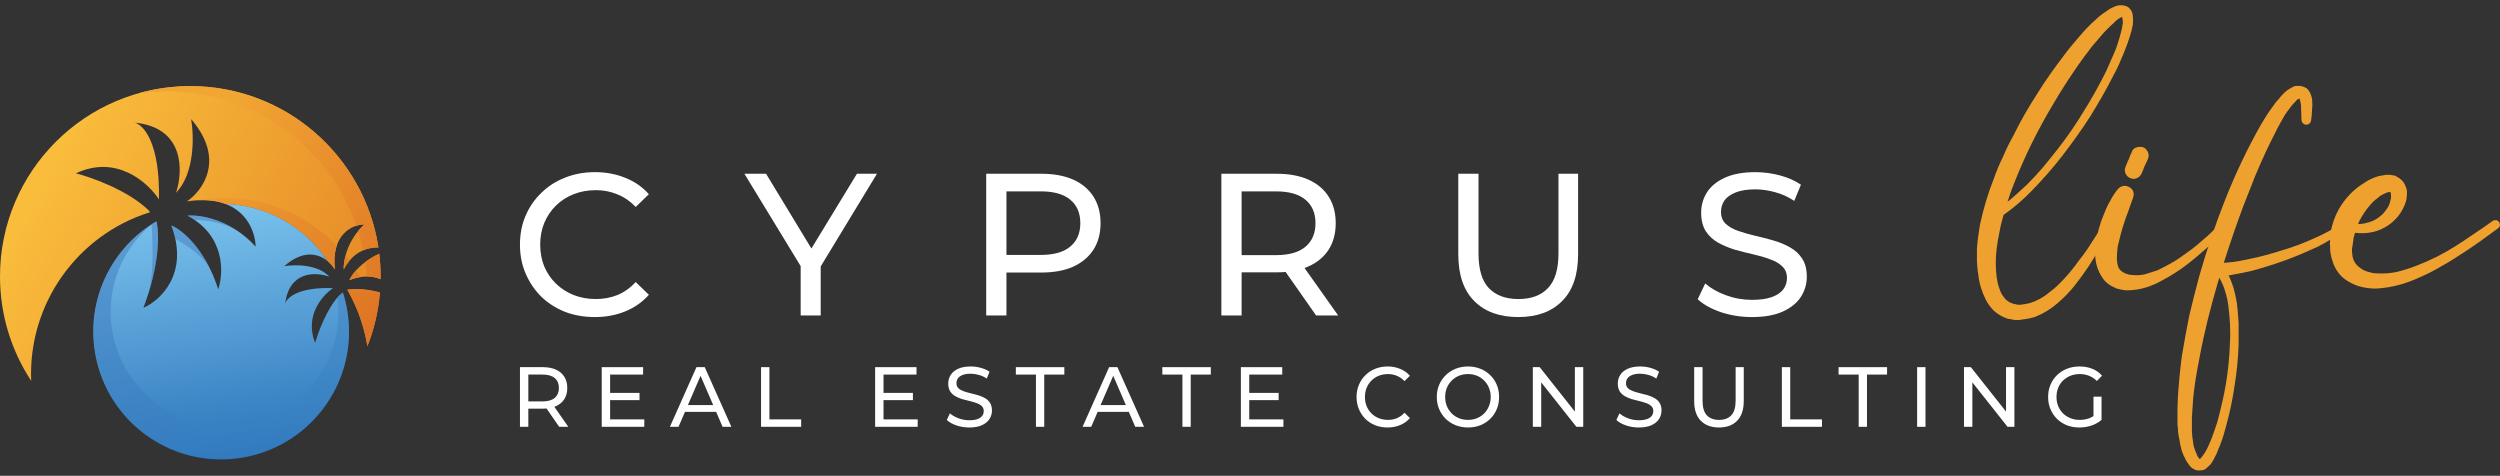 <svg width="289" height="55" viewBox="0 0 289 55" fill="none" xmlns="http://www.w3.org/2000/svg">
<rect x="0" y="0" width="289" height="55" fill="#333333" stroke="none"/>
<path d="M68.764 36.652C67.516 36.652 66.362 36.449 65.301 36.044C64.256 35.623 63.344 35.038 62.564 34.289C61.8 33.525 61.199 32.636 60.762 31.622C60.325 30.608 60.107 29.493 60.107 28.276C60.107 27.059 60.325 25.944 60.762 24.93C61.199 23.917 61.807 23.035 62.587 22.287C63.367 21.522 64.28 20.937 65.325 20.532C66.385 20.111 67.54 19.9 68.787 19.9C70.051 19.9 71.213 20.119 72.273 20.555C73.35 20.976 74.262 21.608 75.011 22.45L73.49 23.924C72.866 23.269 72.164 22.786 71.384 22.474C70.605 22.146 69.77 21.982 68.881 21.982C67.961 21.982 67.103 22.138 66.307 22.45C65.527 22.762 64.849 23.199 64.272 23.761C63.695 24.322 63.242 24.993 62.915 25.773C62.603 26.537 62.447 27.372 62.447 28.276C62.447 29.181 62.603 30.023 62.915 30.803C63.242 31.567 63.695 32.23 64.272 32.792C64.849 33.353 65.527 33.79 66.307 34.102C67.103 34.414 67.961 34.57 68.881 34.57C69.77 34.57 70.605 34.414 71.384 34.102C72.164 33.774 72.866 33.275 73.49 32.605L75.011 34.078C74.262 34.921 73.35 35.56 72.273 35.997C71.213 36.434 70.043 36.652 68.764 36.652Z" fill="white"/>
<path d="M92.557 36.465V30.195L93.095 31.645L86.053 20.087H88.556L94.475 29.844H93.118L99.061 20.087H101.377L94.358 31.645L94.873 30.195V36.465H92.557Z" fill="white"/>
<path d="M114.006 36.465V20.087H120.393C121.828 20.087 123.052 20.314 124.066 20.766C125.08 21.218 125.86 21.873 126.406 22.731C126.952 23.589 127.225 24.611 127.225 25.796C127.225 26.982 126.952 28.003 126.406 28.861C125.86 29.703 125.08 30.358 124.066 30.826C123.052 31.279 121.828 31.505 120.393 31.505H115.292L116.345 30.405V36.465H114.006ZM116.345 30.639L115.292 29.469H120.323C121.82 29.469 122.951 29.15 123.715 28.51C124.495 27.871 124.885 26.966 124.885 25.796C124.885 24.626 124.495 23.722 123.715 23.082C122.951 22.443 121.82 22.123 120.323 22.123H115.292L116.345 20.953V30.639Z" fill="white"/>
<path d="M141.19 36.465V20.087H147.578C149.013 20.087 150.237 20.314 151.251 20.766C152.265 21.218 153.045 21.873 153.591 22.731C154.137 23.589 154.409 24.611 154.409 25.796C154.409 26.982 154.137 28.003 153.591 28.861C153.045 29.703 152.265 30.351 151.251 30.803C150.237 31.255 149.013 31.482 147.578 31.482H142.477L143.53 30.405V36.465H141.19ZM152.14 36.465L147.975 30.522H150.479L154.69 36.465H152.14ZM143.53 30.639L142.477 29.493H147.507C149.005 29.493 150.136 29.173 150.9 28.534C151.68 27.878 152.07 26.966 152.07 25.796C152.07 24.626 151.68 23.722 150.9 23.082C150.136 22.443 149.005 22.123 147.507 22.123H142.477L143.53 20.953V30.639Z" fill="white"/>
<path d="M175.503 36.652C173.351 36.652 171.658 36.036 170.426 34.804C169.194 33.572 168.578 31.77 168.578 29.399V20.087H170.917V29.306C170.917 31.131 171.315 32.464 172.11 33.306C172.922 34.149 174.06 34.57 175.526 34.57C177.008 34.57 178.147 34.149 178.942 33.306C179.753 32.464 180.159 31.131 180.159 29.306V20.087H182.428V29.399C182.428 31.77 181.812 33.572 180.58 34.804C179.363 36.036 177.671 36.652 175.503 36.652Z" fill="white"/>
<path d="M202.526 36.652C201.279 36.652 200.085 36.465 198.947 36.091C197.808 35.701 196.911 35.202 196.256 34.593L197.122 32.768C197.746 33.314 198.541 33.767 199.508 34.125C200.475 34.484 201.481 34.663 202.526 34.663C203.478 34.663 204.25 34.554 204.843 34.336C205.435 34.117 205.872 33.821 206.153 33.447C206.434 33.057 206.574 32.62 206.574 32.137C206.574 31.575 206.387 31.123 206.013 30.78C205.654 30.436 205.178 30.163 204.585 29.961C204.008 29.742 203.369 29.555 202.667 29.399C201.965 29.243 201.255 29.064 200.538 28.861C199.836 28.643 199.189 28.37 198.596 28.042C198.019 27.715 197.551 27.278 197.192 26.732C196.833 26.17 196.654 25.453 196.654 24.579C196.654 23.737 196.872 22.965 197.309 22.263C197.761 21.546 198.448 20.976 199.368 20.555C200.304 20.119 201.489 19.9 202.924 19.9C203.876 19.9 204.819 20.025 205.755 20.274C206.691 20.524 207.502 20.883 208.188 21.351L207.416 23.223C206.714 22.755 205.974 22.419 205.194 22.216C204.414 21.998 203.657 21.889 202.924 21.889C202.004 21.889 201.247 22.006 200.655 22.24C200.062 22.474 199.625 22.786 199.345 23.176C199.079 23.566 198.947 24.002 198.947 24.486C198.947 25.063 199.126 25.523 199.485 25.866C199.859 26.209 200.335 26.482 200.912 26.685C201.505 26.888 202.152 27.075 202.854 27.247C203.556 27.403 204.258 27.582 204.96 27.785C205.677 27.988 206.325 28.253 206.902 28.58C207.494 28.908 207.97 29.345 208.329 29.89C208.688 30.436 208.867 31.138 208.867 31.996C208.867 32.823 208.641 33.595 208.188 34.312C207.736 35.014 207.034 35.584 206.083 36.02C205.147 36.442 203.961 36.652 202.526 36.652Z" fill="white"/>
<path d="M246.56 2.021C246.56 1.87 246.56 1.719 246.51 1.568C246.459 1.366 246.358 1.165 246.207 1.014C246.055 0.812 245.853 0.711 245.601 0.661C245.5 0.61 245.399 0.61 245.298 0.61C245.197 0.61 245.096 0.61 244.995 0.61C244.692 0.661 244.389 0.762 244.136 0.913C243.884 1.014 243.682 1.165 243.48 1.316C243.076 1.568 242.672 1.87 242.319 2.223C241.612 2.827 241.006 3.482 240.4 4.188C239.794 4.893 239.188 5.599 238.632 6.354C237.522 7.816 236.461 9.277 235.502 10.839C234.492 12.401 233.583 13.963 232.775 15.625C232.321 16.431 231.917 17.238 231.563 18.094C231.159 18.9 230.806 19.757 230.503 20.613C229.796 22.377 229.291 24.14 228.887 25.954C228.736 26.912 228.584 27.869 228.534 28.776C228.534 29.28 228.534 29.784 228.534 30.237C228.584 30.741 228.584 31.194 228.685 31.698C228.786 32.706 229.089 33.714 229.544 34.62C229.796 35.124 230.099 35.527 230.503 35.931C230.957 36.334 231.462 36.636 232.068 36.837C232.321 36.888 232.624 36.938 232.927 36.989C233.028 36.989 233.179 36.989 233.331 36.989C233.482 36.989 233.583 36.989 233.735 36.938C234.24 36.888 234.744 36.787 235.249 36.636C236.158 36.283 237.067 35.729 237.825 35.074C238.532 34.469 239.188 33.814 239.794 33.059C240.349 32.353 240.905 31.597 241.41 30.842C241.915 30.086 242.369 29.28 242.874 28.524L243.53 27.365C243.783 26.962 243.985 26.559 244.237 26.256V26.206C244.389 26.005 244.338 25.702 244.136 25.551C243.884 25.4 243.581 25.45 243.429 25.652C243.126 26.005 242.874 26.408 242.622 26.76L241.864 27.919C241.41 28.675 240.905 29.38 240.349 30.086C239.844 30.791 239.289 31.497 238.683 32.152C238.128 32.756 237.522 33.361 236.815 33.865C236.209 34.369 235.502 34.772 234.694 35.024C234.341 35.124 233.987 35.175 233.583 35.225C233.482 35.225 233.432 35.225 233.331 35.225C233.23 35.225 233.129 35.225 233.078 35.175C232.927 35.175 232.775 35.124 232.624 35.074C232.321 34.973 232.068 34.822 231.816 34.57C231.614 34.318 231.412 34.066 231.26 33.714C230.957 33.008 230.806 32.252 230.755 31.446C230.604 29.784 230.856 28.121 231.21 26.458C231.311 25.904 231.462 25.4 231.614 24.846C232.826 23.989 233.937 23.032 234.946 21.974C236.209 20.664 237.421 19.303 238.532 17.842C239.642 16.381 240.703 14.92 241.662 13.408C242.622 11.846 243.53 10.284 244.338 8.672C244.793 7.866 245.146 7.009 245.5 6.153C245.853 5.296 246.156 4.44 246.409 3.533C246.459 3.281 246.51 3.079 246.56 2.827C246.56 2.575 246.611 2.273 246.56 2.021ZM245.298 1.92C245.298 1.87 245.298 1.87 245.298 1.92V1.92ZM245.399 2.676C245.348 2.878 245.348 3.079 245.298 3.281C245.096 4.137 244.843 4.994 244.54 5.8C244.187 6.606 243.833 7.412 243.48 8.219C242.672 9.831 241.814 11.393 240.854 12.905C239.945 14.416 238.935 15.877 237.825 17.288C237.269 17.993 236.714 18.699 236.158 19.354C235.552 20.059 234.946 20.714 234.341 21.319C233.583 22.024 232.876 22.679 232.068 23.334C232.27 22.73 232.472 22.075 232.725 21.47C233.987 18.195 235.552 15.021 237.37 11.998C238.279 10.436 239.238 8.974 240.248 7.513C240.753 6.808 241.258 6.102 241.814 5.397C242.117 5.044 242.369 4.742 242.672 4.389C242.924 4.087 243.227 3.734 243.53 3.432C243.833 3.13 244.136 2.827 244.439 2.575C244.54 2.424 244.692 2.324 244.894 2.172C244.995 2.122 245.146 2.021 245.247 1.971H245.298C245.348 2.021 245.348 2.072 245.348 2.122C245.399 2.324 245.399 2.475 245.399 2.676Z" fill="#EFA130"/>
<path d="M257.486 25.602C257.386 25.501 257.285 25.45 257.133 25.501C256.982 25.501 256.881 25.551 256.78 25.652C256.123 26.408 255.366 27.163 254.558 27.819C253.8 28.524 252.942 29.128 252.084 29.733C251.225 30.338 250.316 30.791 249.407 31.245C248.953 31.396 248.499 31.547 247.994 31.698C247.539 31.799 247.085 31.849 246.63 31.799C246.226 31.799 245.822 31.698 245.469 31.497C245.216 31.345 244.964 31.144 244.863 30.842C244.762 30.539 244.712 30.187 244.712 29.784C244.712 29.38 244.762 28.927 244.812 28.474C245.014 27.567 245.267 26.609 245.57 25.702C245.721 25.198 245.923 24.745 246.075 24.291C246.226 23.788 246.428 23.334 246.58 22.881V22.83C246.782 22.377 246.58 21.823 246.125 21.621C245.671 21.369 245.166 21.47 244.812 21.873C244.459 22.326 244.156 22.78 243.904 23.284C243.601 23.788 243.399 24.291 243.197 24.795C242.742 25.854 242.439 27.012 242.288 28.121C242.187 28.725 242.187 29.38 242.237 29.985C242.338 30.69 242.54 31.345 242.944 31.95C243.146 32.303 243.399 32.605 243.702 32.807C244.005 33.059 244.358 33.21 244.712 33.361C245.065 33.462 245.368 33.512 245.721 33.562C246.024 33.562 246.378 33.562 246.681 33.512C247.287 33.462 247.842 33.31 248.448 33.109C248.953 32.907 249.458 32.706 249.963 32.404C250.922 31.9 251.882 31.295 252.74 30.64C253.598 29.985 254.406 29.28 255.214 28.574C256.022 27.819 256.78 27.113 257.537 26.307C257.638 26.206 257.688 26.055 257.638 25.954C257.638 25.803 257.587 25.702 257.486 25.602ZM246.327 20.613C246.832 20.815 247.388 20.513 247.59 20.009C247.64 19.908 247.691 19.757 247.741 19.656L247.893 19.253C248.044 18.951 248.145 18.699 248.297 18.396V18.346C248.448 18.044 248.398 17.641 248.145 17.338C247.943 17.036 247.59 16.935 247.186 16.986C246.832 17.036 246.529 17.238 246.428 17.59C246.277 17.893 246.176 18.145 246.075 18.447C245.974 18.598 245.923 18.699 245.873 18.9C245.822 19.052 245.721 19.203 245.671 19.404C245.519 19.908 245.822 20.462 246.327 20.613Z" fill="#EFA130"/>
<path d="M271.409 25.702C271.257 25.551 270.954 25.501 270.803 25.652C270.298 26.055 269.793 26.408 269.237 26.71C268.682 27.012 268.076 27.315 267.47 27.567C266.258 28.121 265.046 28.574 263.835 28.927C262.572 29.33 261.31 29.683 260.047 29.935C259.391 30.086 258.785 30.187 258.129 30.287C257.775 30.338 257.422 30.338 257.068 30.388C257.775 28.171 258.533 25.954 259.341 23.788C259.644 23.082 259.896 22.326 260.199 21.621C260.451 20.916 260.754 20.21 261.057 19.505C261.663 18.094 262.32 16.683 263.027 15.323C263.33 14.668 263.734 14.013 264.087 13.358C264.289 13.056 264.491 12.753 264.743 12.451C264.895 12.199 265.147 11.947 265.4 11.695C265.45 11.594 265.551 11.544 265.652 11.443C265.703 11.443 265.753 11.443 265.753 11.443C265.703 11.443 265.753 11.443 265.753 11.443V11.393C265.753 11.393 265.753 11.393 265.804 11.393C265.854 11.494 265.905 11.594 265.905 11.695C266.006 11.998 266.006 12.35 266.006 12.703C266.056 13.056 266.006 13.459 266.056 13.862C266.056 14.164 266.309 14.416 266.612 14.416C266.915 14.416 267.167 14.164 267.167 13.862C267.218 13.509 267.268 13.106 267.268 12.703C267.319 12.3 267.319 11.846 267.268 11.393C267.218 11.141 267.117 10.839 266.965 10.587C266.864 10.436 266.763 10.284 266.612 10.184C266.41 10.083 266.258 9.982 266.056 9.982C266.006 9.932 265.955 9.932 265.905 9.932C265.905 9.932 265.854 9.932 265.804 9.932C265.703 9.932 265.602 9.932 265.501 9.932C265.349 9.932 265.147 9.982 264.996 10.083C264.794 10.184 264.541 10.335 264.339 10.486C263.986 10.788 263.683 11.091 263.431 11.443C263.128 11.746 262.875 12.098 262.673 12.401C262.168 13.056 261.764 13.761 261.36 14.416C259.795 17.187 258.432 20.059 257.27 22.982C256.109 25.904 255.099 28.877 254.241 31.9C253.837 33.411 253.433 34.973 253.079 36.485C252.776 38.047 252.473 39.609 252.221 41.171C252.019 42.733 251.867 44.294 251.766 45.856C251.716 46.663 251.716 47.469 251.716 48.275C251.716 48.476 251.716 48.628 251.716 48.88C251.716 49.081 251.716 49.283 251.766 49.484C251.766 49.887 251.817 50.29 251.918 50.693C251.968 51.096 252.069 51.55 252.17 51.953C252.271 52.356 252.473 52.759 252.675 53.162C252.776 53.364 252.928 53.565 253.079 53.767C253.231 54.019 253.483 54.17 253.786 54.321C253.988 54.371 254.19 54.422 254.392 54.371C254.594 54.371 254.796 54.321 254.948 54.22C255.15 54.069 255.352 53.868 255.554 53.666C255.806 53.313 256.008 52.91 256.21 52.507C256.361 52.154 256.513 51.751 256.664 51.399C256.967 50.643 257.169 49.887 257.371 49.131C257.573 48.376 257.775 47.569 257.927 46.814C258.078 46.058 258.23 45.252 258.331 44.496C258.583 42.934 258.735 41.372 258.785 39.76C258.785 39.004 258.785 38.198 258.785 37.392C258.735 36.636 258.684 35.83 258.583 35.024C258.432 34.217 258.28 33.411 257.977 32.656C257.876 32.404 257.775 32.101 257.624 31.849C257.876 31.799 258.129 31.748 258.381 31.698C259.038 31.597 259.694 31.446 260.35 31.295C261.663 30.942 262.926 30.539 264.188 30.086C265.45 29.632 266.713 29.078 267.925 28.524C268.53 28.222 269.136 27.869 269.692 27.516C270.298 27.163 270.853 26.76 271.358 26.307C271.51 26.156 271.51 25.854 271.409 25.702ZM257.775 39.76C257.725 41.271 257.573 42.833 257.321 44.345C257.068 45.856 256.715 47.318 256.311 48.829C256.058 49.535 255.856 50.24 255.554 50.945C255.402 51.298 255.251 51.651 255.099 51.953C254.948 52.255 254.746 52.558 254.544 52.809C254.443 52.91 254.392 53.011 254.291 53.062C254.241 53.011 254.19 52.961 254.14 52.91C254.039 52.759 253.988 52.658 253.938 52.507C253.786 52.205 253.685 51.903 253.584 51.55C253.534 51.197 253.483 50.844 253.433 50.492C253.382 50.139 253.382 49.786 253.382 49.383C253.382 49.232 253.382 49.031 253.382 48.829V48.275C253.433 47.519 253.483 46.763 253.534 46.008C253.685 44.496 253.938 42.984 254.241 41.473C254.796 38.45 255.554 35.477 256.412 32.555C256.462 32.404 256.513 32.252 256.563 32.101C256.715 32.404 256.866 32.706 257.018 33.059C257.27 33.714 257.472 34.469 257.573 35.175C257.775 36.686 257.876 38.248 257.775 39.76Z" fill="#EFA130"/>
<path d="M288.899 25.652C288.798 25.551 288.647 25.45 288.546 25.45C288.394 25.45 288.243 25.45 288.142 25.551C287.435 26.055 286.728 26.559 286.021 27.012C285.314 27.516 284.607 27.97 283.9 28.423C282.487 29.33 280.972 30.086 279.406 30.69C278.649 30.993 277.841 31.245 277.033 31.446C276.276 31.597 275.518 31.648 274.71 31.597C274.357 31.597 274.004 31.497 273.65 31.396C273.347 31.295 273.044 31.144 272.792 30.942C272.287 30.59 271.984 30.035 271.933 29.481C271.933 29.33 271.883 29.179 271.883 29.028C271.883 28.877 271.883 28.675 271.933 28.524C271.984 28.171 272.034 27.819 272.085 27.466C272.135 27.264 272.186 27.063 272.236 26.912C273.044 27.012 273.903 26.962 274.71 26.71C275.67 26.408 276.478 25.854 277.134 25.098C277.488 24.695 277.74 24.241 277.942 23.788C278.043 23.536 278.144 23.284 278.195 22.982C278.245 22.679 278.245 22.377 278.245 22.075C278.195 21.722 278.043 21.369 277.841 21.067C277.74 20.916 277.589 20.765 277.387 20.613C277.235 20.513 277.033 20.412 276.882 20.311C276.68 20.261 276.478 20.261 276.326 20.21C276.225 20.21 276.124 20.21 276.023 20.21C275.973 20.21 275.872 20.21 275.821 20.21C275.518 20.261 275.215 20.311 274.963 20.361C274.458 20.513 273.953 20.714 273.499 21.017C273.095 21.268 272.691 21.52 272.287 21.873C270.721 23.183 269.712 24.997 269.409 26.962C269.358 27.214 269.358 27.466 269.358 27.718C269.358 27.97 269.308 28.222 269.358 28.474C269.358 28.725 269.358 28.977 269.409 29.28C269.459 29.532 269.51 29.834 269.611 30.086C269.762 30.64 270.015 31.144 270.368 31.597C270.721 32.051 271.176 32.404 271.681 32.656C272.135 32.907 272.64 33.109 273.196 33.21C273.65 33.31 274.155 33.361 274.66 33.361C275.569 33.31 276.528 33.159 277.437 32.907C278.296 32.656 279.103 32.353 279.962 31.95C280.77 31.597 281.527 31.194 282.285 30.741C283.042 30.338 283.799 29.834 284.506 29.38C285.213 28.927 285.971 28.423 286.678 27.919C287.384 27.415 288.041 26.912 288.748 26.408C288.899 26.307 288.95 26.206 289 26.055C289 25.904 288.95 25.753 288.899 25.652ZM272.792 25.45C273.145 24.795 273.549 24.191 274.004 23.687C274.256 23.385 274.509 23.133 274.811 22.931C275.064 22.679 275.316 22.528 275.67 22.377C275.821 22.276 276.023 22.226 276.276 22.175C276.276 22.226 276.276 22.175 276.326 22.175C276.326 22.226 276.377 22.326 276.377 22.377C276.427 22.629 276.427 22.931 276.326 23.183C276.276 23.536 276.124 23.838 275.922 24.14C275.72 24.443 275.468 24.745 275.215 24.947C274.912 25.198 274.609 25.4 274.256 25.551C273.751 25.753 273.145 25.904 272.59 25.904C272.64 25.753 272.741 25.602 272.792 25.45Z" fill="#EFA130"/>
<path d="M60.107 49.338V42.443H62.75C63.344 42.443 63.85 42.538 64.27 42.729C64.689 42.919 65.012 43.195 65.238 43.556C65.464 43.917 65.577 44.347 65.577 44.847C65.577 45.346 65.464 45.776 65.238 46.137C65.012 46.492 64.689 46.764 64.27 46.954C63.85 47.145 63.344 47.24 62.75 47.24H60.64L61.075 46.787V49.338H60.107ZM64.638 49.338L62.915 46.836H63.95L65.693 49.338H64.638ZM61.075 46.886L60.64 46.403H62.721C63.341 46.403 63.809 46.268 64.125 45.999C64.448 45.723 64.609 45.339 64.609 44.847C64.609 44.354 64.448 43.973 64.125 43.704C63.809 43.435 63.341 43.3 62.721 43.3H60.64L61.075 42.808V46.886Z" fill="white"/>
<path d="M70.442 45.418H73.927V46.255H70.442V45.418ZM70.529 48.481H74.479V49.338H69.561V42.443H74.344V43.3H70.529V48.481Z" fill="white"/>
<path d="M77.441 49.338L80.51 42.443H81.468L84.547 49.338H83.53L80.79 42.995H81.178L78.438 49.338H77.441ZM78.748 47.614L79.009 46.826H82.823L83.104 47.614H78.748Z" fill="white"/>
<path d="M87.978 49.338V42.443H88.946V48.481H92.615V49.338H87.978Z" fill="white"/>
<path d="M102.047 45.418H105.532V46.255H102.047V45.418ZM102.134 48.481H106.084V49.338H101.166V42.443H105.948V43.3H102.134V48.481Z" fill="white"/>
<path d="M112.047 49.417C111.53 49.417 111.037 49.338 110.566 49.18C110.094 49.016 109.723 48.806 109.452 48.55L109.81 47.782C110.069 48.012 110.398 48.202 110.798 48.353C111.198 48.504 111.614 48.58 112.047 48.58C112.44 48.58 112.76 48.534 113.005 48.442C113.25 48.35 113.431 48.225 113.547 48.067C113.663 47.903 113.722 47.719 113.722 47.516C113.722 47.279 113.644 47.089 113.489 46.944C113.341 46.8 113.144 46.685 112.899 46.6C112.66 46.508 112.395 46.429 112.105 46.363C111.814 46.298 111.521 46.222 111.224 46.137C110.933 46.045 110.666 45.93 110.42 45.792C110.182 45.654 109.988 45.47 109.839 45.241C109.691 45.004 109.617 44.702 109.617 44.334C109.617 43.98 109.707 43.655 109.888 43.359C110.075 43.057 110.359 42.818 110.74 42.64C111.127 42.456 111.618 42.364 112.211 42.364C112.605 42.364 112.995 42.417 113.383 42.522C113.77 42.627 114.106 42.778 114.39 42.975L114.07 43.763C113.78 43.566 113.473 43.425 113.15 43.34C112.828 43.248 112.515 43.202 112.211 43.202C111.831 43.202 111.517 43.251 111.272 43.349C111.027 43.448 110.846 43.579 110.73 43.743C110.62 43.908 110.566 44.092 110.566 44.295C110.566 44.538 110.64 44.732 110.788 44.876C110.943 45.021 111.14 45.136 111.379 45.221C111.624 45.306 111.892 45.385 112.182 45.457C112.473 45.523 112.763 45.598 113.054 45.684C113.35 45.769 113.618 45.881 113.857 46.019C114.102 46.157 114.299 46.34 114.448 46.57C114.596 46.8 114.67 47.096 114.67 47.457C114.67 47.805 114.577 48.13 114.39 48.432C114.202 48.727 113.912 48.967 113.518 49.151C113.131 49.328 112.64 49.417 112.047 49.417Z" fill="white"/>
<path d="M119.756 49.338V43.3H117.432V42.443H123.038V43.3H120.714V49.338H119.756Z" fill="white"/>
<path d="M125.146 49.338L128.215 42.443H129.173L132.252 49.338H131.235L128.495 42.995H128.883L126.143 49.338H125.146ZM126.453 47.614L126.714 46.826H130.528L130.809 47.614H126.453Z" fill="white"/>
<path d="M136.688 49.338V43.3H134.365V42.443H139.97V43.3H137.647V49.338H136.688Z" fill="white"/>
<path d="M144.326 45.418H147.811V46.255H144.326V45.418ZM144.413 48.481H148.363V49.338H143.445V42.443H148.227V43.3H144.413V48.481Z" fill="white"/>
<path d="M160.401 49.417C159.884 49.417 159.407 49.331 158.968 49.161C158.535 48.983 158.158 48.737 157.835 48.422C157.519 48.1 157.27 47.726 157.09 47.299C156.909 46.872 156.819 46.403 156.819 45.891C156.819 45.379 156.909 44.909 157.09 44.482C157.27 44.055 157.522 43.684 157.845 43.369C158.167 43.047 158.545 42.801 158.977 42.63C159.416 42.453 159.894 42.364 160.41 42.364C160.933 42.364 161.414 42.456 161.853 42.64C162.298 42.818 162.676 43.084 162.985 43.438L162.356 44.059C162.098 43.783 161.807 43.579 161.485 43.448C161.162 43.31 160.817 43.241 160.449 43.241C160.068 43.241 159.713 43.307 159.384 43.438C159.061 43.569 158.781 43.753 158.542 43.99C158.303 44.226 158.116 44.508 157.98 44.837C157.851 45.158 157.787 45.51 157.787 45.891C157.787 46.272 157.851 46.626 157.98 46.954C158.116 47.276 158.303 47.555 158.542 47.792C158.781 48.028 159.061 48.212 159.384 48.343C159.713 48.474 160.068 48.54 160.449 48.54C160.817 48.54 161.162 48.474 161.485 48.343C161.807 48.205 162.098 47.995 162.356 47.713L162.985 48.333C162.676 48.688 162.298 48.957 161.853 49.141C161.414 49.325 160.93 49.417 160.401 49.417Z" fill="white"/>
<path d="M169.704 49.417C169.188 49.417 168.707 49.328 168.262 49.151C167.823 48.974 167.442 48.727 167.119 48.412C166.796 48.09 166.545 47.716 166.364 47.289C166.183 46.862 166.093 46.396 166.093 45.891C166.093 45.385 166.183 44.919 166.364 44.492C166.545 44.065 166.796 43.694 167.119 43.379C167.442 43.057 167.823 42.808 168.262 42.63C168.7 42.453 169.181 42.364 169.704 42.364C170.22 42.364 170.695 42.453 171.127 42.63C171.566 42.801 171.947 43.047 172.269 43.369C172.599 43.684 172.85 44.055 173.025 44.482C173.205 44.909 173.296 45.379 173.296 45.891C173.296 46.403 173.205 46.872 173.025 47.299C172.85 47.726 172.599 48.1 172.269 48.422C171.947 48.737 171.566 48.983 171.127 49.161C170.695 49.331 170.22 49.417 169.704 49.417ZM169.704 48.54C170.078 48.54 170.424 48.474 170.74 48.343C171.063 48.212 171.34 48.028 171.572 47.792C171.811 47.549 171.995 47.266 172.124 46.944C172.26 46.623 172.328 46.272 172.328 45.891C172.328 45.51 172.26 45.158 172.124 44.837C171.995 44.515 171.811 44.236 171.572 43.999C171.34 43.757 171.063 43.569 170.74 43.438C170.424 43.307 170.078 43.241 169.704 43.241C169.323 43.241 168.971 43.307 168.649 43.438C168.333 43.569 168.055 43.757 167.816 43.999C167.577 44.236 167.39 44.515 167.255 44.837C167.126 45.158 167.061 45.51 167.061 45.891C167.061 46.272 167.126 46.623 167.255 46.944C167.39 47.266 167.577 47.549 167.816 47.792C168.055 48.028 168.333 48.212 168.649 48.343C168.971 48.474 169.323 48.54 169.704 48.54Z" fill="white"/>
<path d="M177.196 49.338V42.443H177.989L182.472 48.107H182.055V42.443H183.023V49.338H182.23L177.747 43.675H178.164V49.338H177.196Z" fill="white"/>
<path d="M189.447 49.417C188.931 49.417 188.437 49.338 187.966 49.18C187.495 49.016 187.124 48.806 186.853 48.55L187.211 47.782C187.469 48.012 187.798 48.202 188.198 48.353C188.598 48.504 189.015 48.58 189.447 48.58C189.841 48.58 190.16 48.534 190.405 48.442C190.651 48.35 190.831 48.225 190.948 48.067C191.064 47.903 191.122 47.719 191.122 47.516C191.122 47.279 191.044 47.089 190.889 46.944C190.741 46.8 190.544 46.685 190.299 46.6C190.06 46.508 189.796 46.429 189.505 46.363C189.215 46.298 188.921 46.222 188.624 46.137C188.334 46.045 188.066 45.93 187.821 45.792C187.582 45.654 187.388 45.47 187.24 45.241C187.091 45.004 187.017 44.702 187.017 44.334C187.017 43.98 187.107 43.655 187.288 43.359C187.475 43.057 187.759 42.818 188.14 42.64C188.527 42.456 189.018 42.364 189.612 42.364C190.005 42.364 190.396 42.417 190.783 42.522C191.17 42.627 191.506 42.778 191.79 42.975L191.47 43.763C191.18 43.566 190.873 43.425 190.551 43.34C190.228 43.248 189.915 43.202 189.612 43.202C189.231 43.202 188.918 43.251 188.673 43.349C188.427 43.448 188.247 43.579 188.13 43.743C188.021 43.908 187.966 44.092 187.966 44.295C187.966 44.538 188.04 44.732 188.188 44.876C188.343 45.021 188.54 45.136 188.779 45.221C189.024 45.306 189.292 45.385 189.583 45.457C189.873 45.523 190.163 45.598 190.454 45.684C190.751 45.769 191.019 45.881 191.257 46.019C191.503 46.157 191.699 46.34 191.848 46.57C191.996 46.8 192.071 47.096 192.071 47.457C192.071 47.805 191.977 48.13 191.79 48.432C191.603 48.727 191.312 48.967 190.918 49.151C190.531 49.328 190.041 49.417 189.447 49.417Z" fill="white"/>
<path d="M198.713 49.417C197.822 49.417 197.122 49.157 196.612 48.639C196.102 48.12 195.847 47.361 195.847 46.363V42.443H196.815V46.324C196.815 47.092 196.98 47.654 197.309 48.008C197.644 48.363 198.116 48.54 198.722 48.54C199.335 48.54 199.807 48.363 200.136 48.008C200.471 47.654 200.639 47.092 200.639 46.324V42.443H201.578V46.363C201.578 47.361 201.323 48.12 200.813 48.639C200.31 49.157 199.61 49.417 198.713 49.417Z" fill="white"/>
<path d="M205.983 49.338V42.443H206.951V48.481H210.62V49.338H205.983Z" fill="white"/>
<path d="M214.864 49.338V43.3H212.54V42.443H218.145V43.3H215.822V49.338H214.864Z" fill="white"/>
<path d="M221.62 49.338V42.443H222.588V49.338H221.62Z" fill="white"/>
<path d="M227.037 49.338V42.443H227.831L232.313 48.107H231.897V42.443H232.865V49.338H232.071L227.589 43.675H228.005V49.338H227.037Z" fill="white"/>
<path d="M240.373 49.417C239.85 49.417 239.369 49.331 238.931 49.161C238.492 48.983 238.111 48.737 237.788 48.422C237.465 48.1 237.214 47.726 237.033 47.299C236.852 46.872 236.762 46.403 236.762 45.891C236.762 45.379 236.852 44.909 237.033 44.482C237.214 44.055 237.465 43.684 237.788 43.369C238.117 43.047 238.501 42.801 238.94 42.63C239.379 42.453 239.863 42.364 240.392 42.364C240.928 42.364 241.419 42.453 241.864 42.63C242.309 42.808 242.687 43.074 242.997 43.428L242.396 44.039C242.119 43.763 241.815 43.563 241.486 43.438C241.164 43.307 240.812 43.241 240.431 43.241C240.044 43.241 239.682 43.307 239.347 43.438C239.018 43.569 238.73 43.753 238.485 43.99C238.246 44.226 238.059 44.508 237.924 44.837C237.795 45.158 237.73 45.51 237.73 45.891C237.73 46.265 237.795 46.616 237.924 46.944C238.059 47.266 238.246 47.549 238.485 47.792C238.73 48.028 239.018 48.212 239.347 48.343C239.676 48.474 240.034 48.54 240.421 48.54C240.783 48.54 241.128 48.484 241.457 48.373C241.793 48.255 242.103 48.061 242.387 47.792L242.938 48.54C242.603 48.829 242.209 49.049 241.757 49.2C241.312 49.345 240.851 49.417 240.373 49.417ZM242.009 48.412V45.851H242.938V48.54L242.009 48.412Z" fill="white"/>
<path fill-rule="evenodd" clip-rule="evenodd" d="M16.576 35.589C18.503 30.522 18.407 26.933 18.086 25.584C13.1 28.511 10.093 34.235 10.919 40.323C12.017 48.412 19.464 54.079 27.552 52.981C35.64 51.884 41.307 44.437 40.21 36.349C40.09 35.469 39.896 34.619 39.634 33.802L39.234 34.129C37.756 35.709 36.752 38.466 36.434 39.647C35.166 36.512 37.286 34.115 38.504 33.308C34.455 33.16 33.126 34.444 32.968 35.104C33.435 31.264 36.567 31.43 38.074 31.992C36.73 30.524 34.038 30.567 32.86 30.772C35.089 28.796 36.88 29.333 37.934 30.241C35.338 26.28 30.92 23.71 26.032 23.561C28.697 24.545 29.521 26.999 29.551 28.511C26.691 25.343 23.101 24.801 21.664 24.926C26.046 27.237 25.865 31.566 25.227 33.441C23.714 28.691 20.985 26.543 19.809 26.062C21.902 31.644 18.526 34.739 16.576 35.589Z" fill="url(#paint0_linear_58_375)"/>
<path fill-rule="evenodd" clip-rule="evenodd" d="M43.923 33.806C43.742 35.986 43.242 38.075 42.472 40.028C42.082 37.665 41.28 35.467 40.151 33.497C40.803 33.364 42.118 33.333 43.923 33.806ZM43.998 32.28C43.999 32.172 44 32.064 44 31.955C44 31.066 43.947 30.188 43.844 29.326C41.712 30.323 40.667 31.72 40.393 32.38C41.892 31.802 43.085 31.889 43.998 32.28ZM43.746 28.605C42.133 18.045 33.011 9.955 22 9.955C9.85 9.955 0 19.805 0 31.955C0 36.415 1.327 40.564 3.607 44.031C3.23 35.13 8.95 27.136 17.35 24.534L17.148 24.279C14.736 21.97 10.558 20.491 8.771 20.04C13.477 17.817 17.133 21.122 18.373 23.052C18.522 16.484 16.561 14.399 15.562 14.178C21.364 14.729 21.172 19.812 20.35 22.284C22.541 20.028 22.427 15.669 22.096 13.771C26.098 18.411 23.438 22.045 21.608 23.282C23.462 22.994 24.911 23.147 26.033 23.562C30.919 23.711 35.337 26.28 37.933 30.24C38.275 30.534 38.54 30.868 38.717 31.167C38.255 27.017 40.791 25.956 42.118 25.944C40.1 27.815 39.687 30.189 39.733 31.142C40.812 29.095 42.468 28.577 43.746 28.605ZM10.919 40.324C10.093 34.235 13.099 28.511 18.086 25.584L18.086 25.584C13.099 28.511 10.092 34.235 10.919 40.324C11.386 43.768 13.005 46.774 15.335 49.005C13.005 46.774 11.386 43.768 10.919 40.324Z" fill="url(#paint1_linear_58_375)"/>
<path fill-rule="evenodd" clip-rule="evenodd" d="M24.284 31.118C23.631 29.712 21.657 28.383 20.273 27.632C20.167 27.133 20.014 26.61 19.809 26.063C20.764 26.453 22.742 27.942 24.263 31.031C24.27 31.061 24.277 31.09 24.284 31.118ZM27.785 26.931C26.27 25.781 23.897 25.447 22.47 25.407C22.22 25.239 21.952 25.078 21.664 24.927C22.811 24.827 25.329 25.152 27.753 26.898L27.785 26.931ZM17.632 25.862C17.633 25.861 17.633 25.861 17.633 25.861C14.976 27.552 12.927 30.057 11.788 32.977C11.156 34.621 10.81 36.407 10.81 38.273C10.81 46.43 17.422 53.042 25.578 53.042C33.708 53.042 40.304 46.472 40.346 38.351C40.346 37.69 40.301 37.022 40.21 36.349C40.09 35.469 39.896 34.619 39.634 33.802L39.234 34.129C39.161 34.207 39.09 34.287 39.019 34.37C39.091 34.925 39.128 35.491 39.128 36.066C39.128 43.339 33.231 49.235 25.958 49.235C18.685 49.235 12.789 43.339 12.789 36.066C12.789 32.003 14.629 28.369 17.521 25.953C17.66 27.88 17.769 31.771 17.218 33.727C18.475 29.644 18.366 26.761 18.086 25.584C17.933 25.674 17.782 25.766 17.632 25.862ZM17.128 34.011L17.134 33.992L17.129 34.01L17.128 34.011ZM37.666 30.031C37.534 29.775 37.394 29.524 37.246 29.278C37.487 29.589 37.717 29.91 37.933 30.24C37.849 30.168 37.76 30.098 37.666 30.031Z" fill="url(#paint2_linear_58_375)" fill-opacity="0.4"/>
<path fill-rule="evenodd" clip-rule="evenodd" d="M29.782 24.168C28.582 23.809 27.324 23.601 26.033 23.562C25.2 23.254 24.187 23.09 22.962 23.144C23.936 22.981 24.937 22.897 25.958 22.897C31.05 22.897 35.649 25.006 38.929 28.398C38.69 29.115 38.59 30.024 38.717 31.167C38.54 30.868 38.275 30.535 37.934 30.24C36.023 27.326 33.127 25.165 29.782 24.168ZM41.4 26.707C41.613 26.447 41.851 26.191 42.117 25.944C41.849 25.947 41.53 25.992 41.197 26.098C38.05 17.055 29.451 10.565 19.336 10.565C18.154 10.565 16.993 10.653 15.859 10.824C17.808 10.259 19.869 9.955 22 9.955C33.011 9.955 42.133 18.045 43.746 28.605C43.203 28.593 42.592 28.68 41.986 28.94C41.827 28.181 41.631 27.436 41.4 26.707ZM40.406 30.131C40.165 30.417 39.938 30.752 39.733 31.142C39.715 30.779 39.765 30.209 39.944 29.54C40.102 29.734 40.256 29.931 40.406 30.131ZM41.055 32.161C40.841 32.219 40.62 32.292 40.393 32.38C40.508 32.102 40.76 31.693 41.173 31.238C41.339 31.498 41.498 31.762 41.651 32.031C41.459 32.062 41.26 32.105 41.055 32.161ZM42.413 31.967C42.371 31.401 42.309 30.841 42.227 30.288C42.676 29.952 43.212 29.621 43.844 29.326C43.947 30.188 44 31.066 44 31.955C44 32.064 43.999 32.172 43.998 32.28C43.541 32.085 43.014 31.965 42.413 31.967ZM42.4 33.501C42.426 33.558 42.452 33.615 42.477 33.673C42.477 33.619 42.477 33.565 42.477 33.511C42.914 33.573 43.398 33.668 43.923 33.806C43.742 35.986 43.242 38.076 42.471 40.029C42.364 39.378 42.226 38.74 42.058 38.116C42.058 38.116 42.058 38.116 42.058 38.116C41.616 36.472 40.969 34.925 40.151 33.497C40.264 33.474 40.397 33.454 40.548 33.439C41.003 33.395 41.629 33.397 42.4 33.501Z" fill="url(#paint3_linear_58_375)"/>
<defs>
<linearGradient id="paint0_linear_58_375" x1="23.577" y1="23.691" x2="27.552" y2="52.981" gradientUnits="userSpaceOnUse">
<stop stop-color="#7AC3ED"/>
<stop offset="1" stop-color="#2C75BB"/>
</linearGradient>
<linearGradient id="paint1_linear_58_375" x1="7.841" y1="16.149" x2="45.352" y2="36.501" gradientUnits="userSpaceOnUse">
<stop stop-color="#F9BC3B"/>
<stop offset="1" stop-color="#E48525"/>
</linearGradient>
<linearGradient id="paint2_linear_58_375" x1="18.574" y1="25.942" x2="28.014" y2="49.236" gradientUnits="userSpaceOnUse">
<stop stop-color="#3769B2"/>
<stop offset="1" stop-color="#3982C3"/>
</linearGradient>
<linearGradient id="paint3_linear_58_375" x1="26.491" y1="12.62" x2="48.734" y2="31.994" gradientUnits="userSpaceOnUse">
<stop stop-color="#F1A532"/>
<stop offset="1" stop-color="#DE7425"/>
</linearGradient>
</defs>
</svg>
